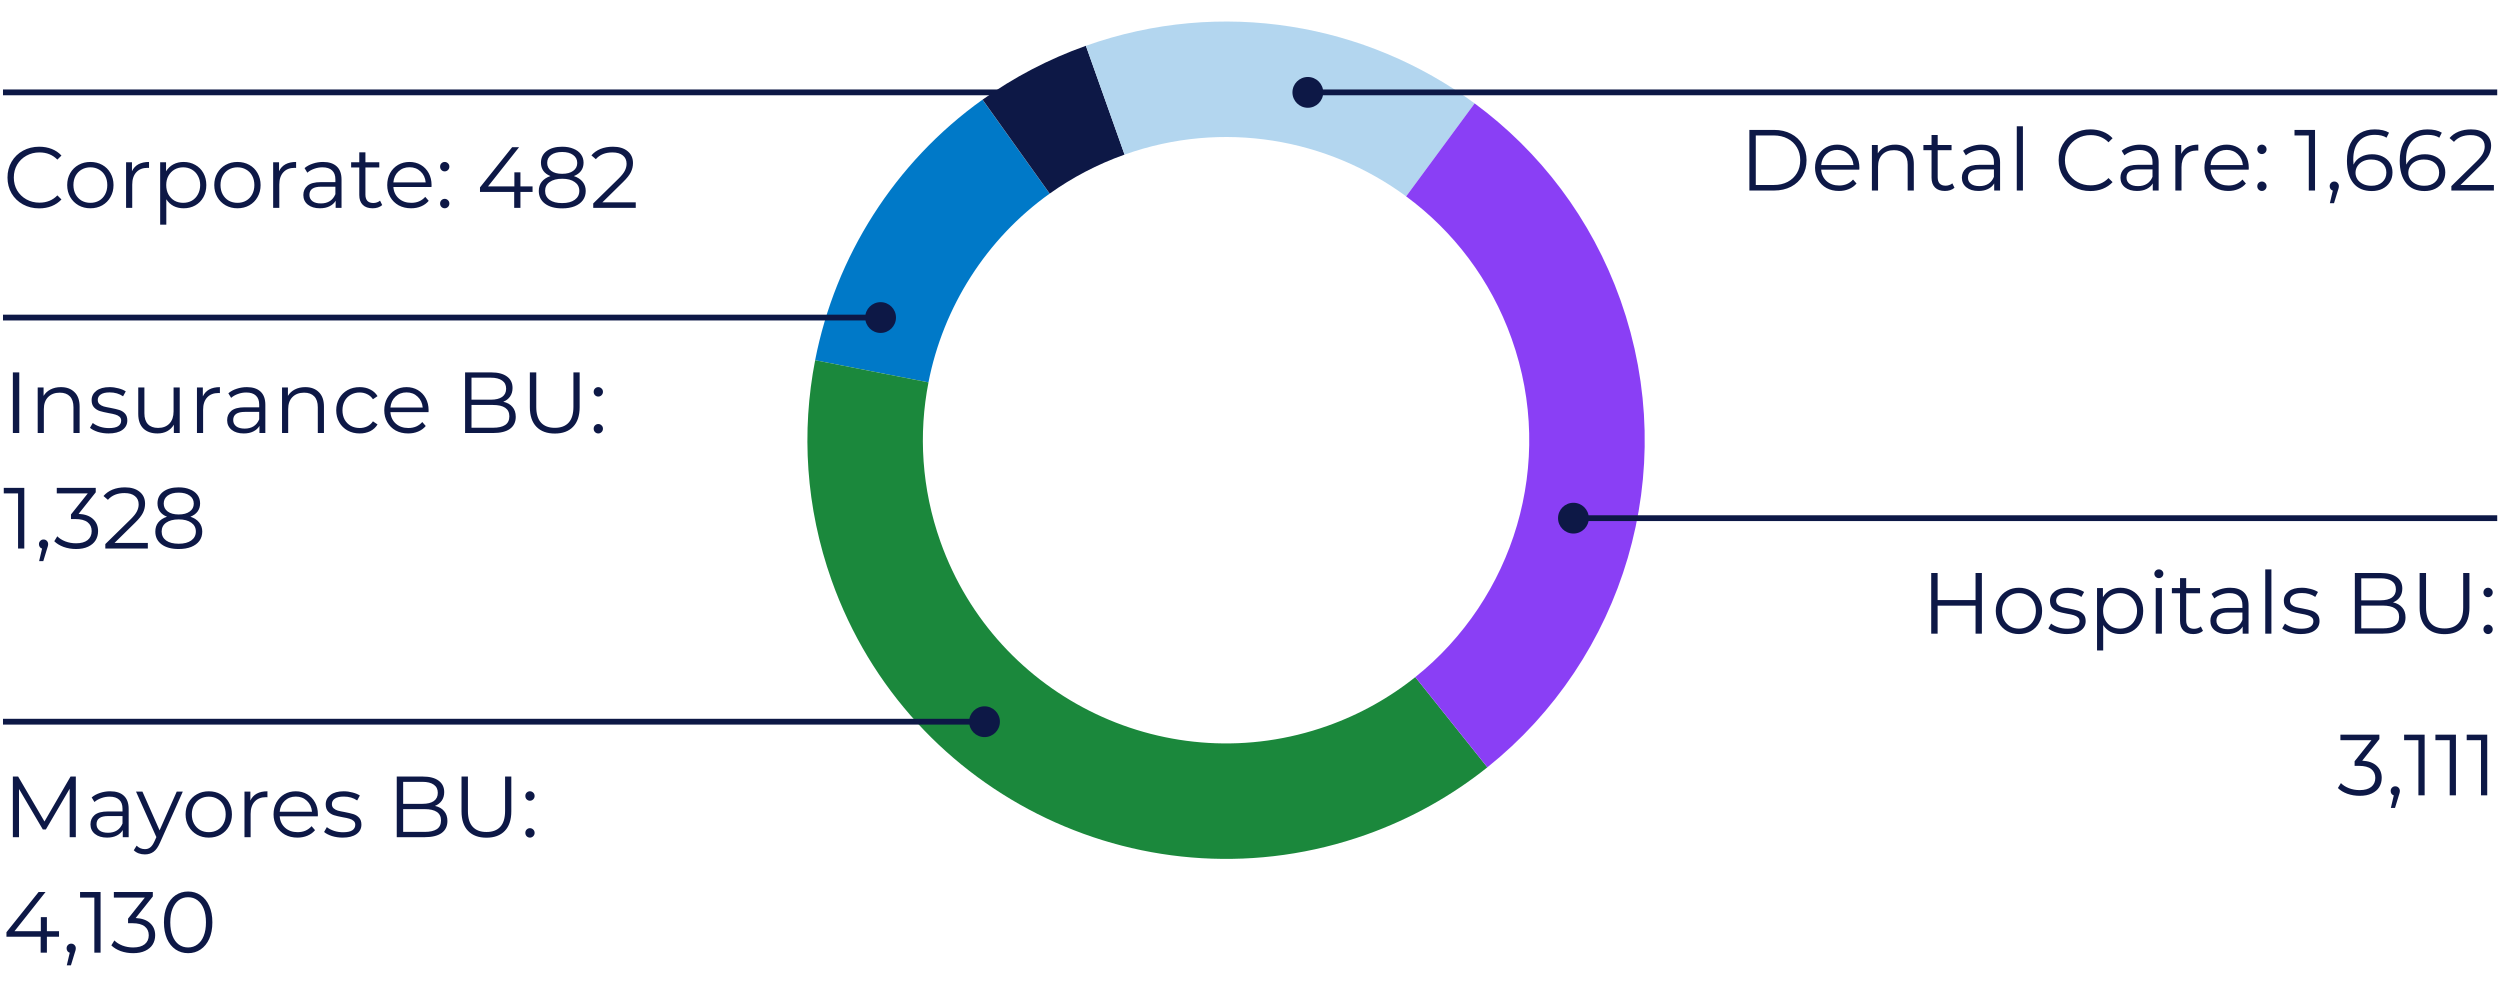 <?xml version="1.0" encoding="UTF-8"?> <svg xmlns="http://www.w3.org/2000/svg" width="433" height="170" viewBox="0 0 433 170" fill="none"><path d="M150.994 64.311C154.022 48.819 162.862 34.772 175.984 25.399" stroke="#0079C8" stroke-width="20"></path><path d="M191.426 17.354C185.796 19.355 180.628 22.085 175.994 25.395" stroke="#0D1846" stroke-width="20"></path><path d="M249.477 25.959C233.326 14.06 211.747 10.131 191.422 17.355" stroke="#B3D6EF" stroke-width="20"></path><path d="M151 64.309C148.922 74.935 149.574 86.236 153.463 97.178C165.023 129.701 200.762 146.697 233.285 135.137C240.019 132.743 246.085 129.309 251.372 125.086" stroke="#1B883C" stroke-width="20"></path><path d="M251.369 125.087C271.617 108.913 280.408 81.105 271.241 55.315C266.905 43.117 259.166 33.101 249.473 25.96" stroke="#8A3FF5" stroke-width="20"></path><path d="M182.184 16C182.184 14.527 180.99 13.333 179.518 13.333C178.045 13.333 176.851 14.527 176.851 16C176.851 17.473 178.045 18.667 179.518 18.667C180.99 18.667 182.184 17.473 182.184 16ZM179.518 15.5L0.518 15.5V16.5L179.518 16.5V15.5Z" fill="#0D1846"></path><path d="M155.184 55C155.184 53.527 153.99 52.333 152.518 52.333C151.045 52.333 149.851 53.527 149.851 55C149.851 56.473 151.045 57.667 152.518 57.667C153.99 57.667 155.184 56.473 155.184 55ZM152.518 54.5L0.518 54.5V55.5L152.518 55.5V54.5Z" fill="#0D1846"></path><path d="M173.184 125C173.184 123.527 171.99 122.333 170.518 122.333C169.045 122.333 167.851 123.527 167.851 125C167.851 126.473 169.045 127.667 170.518 127.667C171.99 127.667 173.184 126.473 173.184 125ZM170.518 124.5L0.518 124.5V125.5L170.518 125.5V124.5Z" fill="#0D1846"></path><path d="M269.851 89.747C269.851 91.219 271.045 92.413 272.518 92.413C273.99 92.413 275.184 91.219 275.184 89.747C275.184 88.274 273.99 87.08 272.518 87.08C271.045 87.08 269.851 88.274 269.851 89.747ZM272.518 90.247L432.518 90.247L432.518 89.247L272.518 89.247L272.518 90.247Z" fill="#0D1846"></path><path d="M6.788 36.09C5.748 36.09 4.808 35.86 3.968 35.4C3.138 34.94 2.483 34.305 2.003 33.495C1.533 32.675 1.298 31.76 1.298 30.75C1.298 29.74 1.533 28.83 2.003 28.02C2.483 27.2 3.143 26.56 3.983 26.1C4.823 25.64 5.763 25.41 6.803 25.41C7.583 25.41 8.303 25.54 8.963 25.8C9.623 26.06 10.183 26.44 10.643 26.94L9.938 27.645C9.118 26.815 8.083 26.4 6.833 26.4C6.003 26.4 5.248 26.59 4.568 26.97C3.888 27.35 3.353 27.87 2.963 28.53C2.583 29.19 2.393 29.93 2.393 30.75C2.393 31.57 2.583 32.31 2.963 32.97C3.353 33.63 3.888 34.15 4.568 34.53C5.248 34.91 6.003 35.1 6.833 35.1C8.093 35.1 9.128 34.68 9.938 33.84L10.643 34.545C10.183 35.045 9.618 35.43 8.948 35.7C8.288 35.96 7.568 36.09 6.788 36.09ZM15.657 36.075C14.897 36.075 14.212 35.905 13.602 35.565C12.992 35.215 12.512 34.735 12.162 34.125C11.812 33.515 11.637 32.825 11.637 32.055C11.637 31.285 11.812 30.595 12.162 29.985C12.512 29.375 12.992 28.9 13.602 28.56C14.212 28.22 14.897 28.05 15.657 28.05C16.417 28.05 17.102 28.22 17.712 28.56C18.322 28.9 18.797 29.375 19.137 29.985C19.487 30.595 19.662 31.285 19.662 32.055C19.662 32.825 19.487 33.515 19.137 34.125C18.797 34.735 18.322 35.215 17.712 35.565C17.102 35.905 16.417 36.075 15.657 36.075ZM15.657 35.13C16.217 35.13 16.717 35.005 17.157 34.755C17.607 34.495 17.957 34.13 18.207 33.66C18.457 33.19 18.582 32.655 18.582 32.055C18.582 31.455 18.457 30.92 18.207 30.45C17.957 29.98 17.607 29.62 17.157 29.37C16.717 29.11 16.217 28.98 15.657 28.98C15.097 28.98 14.592 29.11 14.142 29.37C13.702 29.62 13.352 29.98 13.092 30.45C12.842 30.92 12.717 31.455 12.717 32.055C12.717 32.655 12.842 33.19 13.092 33.66C13.352 34.13 13.702 34.495 14.142 34.755C14.592 35.005 15.097 35.13 15.657 35.13ZM22.857 29.655C23.107 29.125 23.477 28.725 23.967 28.455C24.467 28.185 25.082 28.05 25.812 28.05V29.085L25.557 29.07C24.727 29.07 24.077 29.325 23.607 29.835C23.137 30.345 22.902 31.06 22.902 31.98V36H21.837V28.11H22.857V29.655ZM31.805 28.05C32.545 28.05 33.215 28.22 33.815 28.56C34.415 28.89 34.885 29.36 35.225 29.97C35.565 30.58 35.735 31.275 35.735 32.055C35.735 32.845 35.565 33.545 35.225 34.155C34.885 34.765 34.415 35.24 33.815 35.58C33.225 35.91 32.555 36.075 31.805 36.075C31.165 36.075 30.585 35.945 30.065 35.685C29.555 35.415 29.135 35.025 28.805 34.515V38.91H27.74V28.11H28.76V29.67C29.08 29.15 29.5 28.75 30.02 28.47C30.55 28.19 31.145 28.05 31.805 28.05ZM31.73 35.13C32.28 35.13 32.78 35.005 33.23 34.755C33.68 34.495 34.03 34.13 34.28 33.66C34.54 33.19 34.67 32.655 34.67 32.055C34.67 31.455 34.54 30.925 34.28 30.465C34.03 29.995 33.68 29.63 33.23 29.37C32.78 29.11 32.28 28.98 31.73 28.98C31.17 28.98 30.665 29.11 30.215 29.37C29.775 29.63 29.425 29.995 29.165 30.465C28.915 30.925 28.79 31.455 28.79 32.055C28.79 32.655 28.915 33.19 29.165 33.66C29.425 34.13 29.775 34.495 30.215 34.755C30.665 35.005 31.17 35.13 31.73 35.13ZM41.131 36.075C40.371 36.075 39.686 35.905 39.076 35.565C38.466 35.215 37.986 34.735 37.636 34.125C37.286 33.515 37.111 32.825 37.111 32.055C37.111 31.285 37.286 30.595 37.636 29.985C37.986 29.375 38.466 28.9 39.076 28.56C39.686 28.22 40.371 28.05 41.131 28.05C41.891 28.05 42.576 28.22 43.186 28.56C43.796 28.9 44.271 29.375 44.611 29.985C44.961 30.595 45.136 31.285 45.136 32.055C45.136 32.825 44.961 33.515 44.611 34.125C44.271 34.735 43.796 35.215 43.186 35.565C42.576 35.905 41.891 36.075 41.131 36.075ZM41.131 35.13C41.691 35.13 42.191 35.005 42.631 34.755C43.081 34.495 43.431 34.13 43.681 33.66C43.931 33.19 44.056 32.655 44.056 32.055C44.056 31.455 43.931 30.92 43.681 30.45C43.431 29.98 43.081 29.62 42.631 29.37C42.191 29.11 41.691 28.98 41.131 28.98C40.571 28.98 40.066 29.11 39.616 29.37C39.176 29.62 38.826 29.98 38.566 30.45C38.316 30.92 38.191 31.455 38.191 32.055C38.191 32.655 38.316 33.19 38.566 33.66C38.826 34.13 39.176 34.495 39.616 34.755C40.066 35.005 40.571 35.13 41.131 35.13ZM48.33 29.655C48.58 29.125 48.95 28.725 49.44 28.455C49.94 28.185 50.555 28.05 51.285 28.05V29.085L51.03 29.07C50.2 29.07 49.55 29.325 49.08 29.835C48.61 30.345 48.375 31.06 48.375 31.98V36H47.31V28.11H48.33V29.655ZM55.959 28.05C56.989 28.05 57.779 28.31 58.329 28.83C58.879 29.34 59.154 30.1 59.154 31.11V36H58.134V34.77C57.894 35.18 57.539 35.5 57.069 35.73C56.609 35.96 56.059 36.075 55.419 36.075C54.539 36.075 53.839 35.865 53.319 35.445C52.799 35.025 52.539 34.47 52.539 33.78C52.539 33.11 52.779 32.57 53.259 32.16C53.749 31.75 54.524 31.545 55.584 31.545H58.089V31.065C58.089 30.385 57.899 29.87 57.519 29.52C57.139 29.16 56.584 28.98 55.854 28.98C55.354 28.98 54.874 29.065 54.414 29.235C53.954 29.395 53.559 29.62 53.229 29.91L52.749 29.115C53.149 28.775 53.629 28.515 54.189 28.335C54.749 28.145 55.339 28.05 55.959 28.05ZM55.584 35.235C56.184 35.235 56.699 35.1 57.129 34.83C57.559 34.55 57.879 34.15 58.089 33.63V32.34H55.614C54.264 32.34 53.589 32.81 53.589 33.75C53.589 34.21 53.764 34.575 54.114 34.845C54.464 35.105 54.954 35.235 55.584 35.235ZM66.201 35.52C66.001 35.7 65.751 35.84 65.451 35.94C65.162 36.03 64.856 36.075 64.537 36.075C63.797 36.075 63.227 35.875 62.827 35.475C62.426 35.075 62.227 34.51 62.227 33.78V29.01H60.816V28.11H62.227V26.385H63.291V28.11H65.692V29.01H63.291V33.72C63.291 34.19 63.407 34.55 63.636 34.8C63.877 35.04 64.216 35.16 64.656 35.16C64.876 35.16 65.087 35.125 65.287 35.055C65.496 34.985 65.677 34.885 65.826 34.755L66.201 35.52ZM74.732 32.385H68.132C68.192 33.205 68.507 33.87 69.077 34.38C69.647 34.88 70.367 35.13 71.237 35.13C71.727 35.13 72.177 35.045 72.587 34.875C72.997 34.695 73.352 34.435 73.652 34.095L74.252 34.785C73.902 35.205 73.462 35.525 72.932 35.745C72.412 35.965 71.837 36.075 71.207 36.075C70.397 36.075 69.677 35.905 69.047 35.565C68.427 35.215 67.942 34.735 67.592 34.125C67.242 33.515 67.067 32.825 67.067 32.055C67.067 31.285 67.232 30.595 67.562 29.985C67.902 29.375 68.362 28.9 68.942 28.56C69.532 28.22 70.192 28.05 70.922 28.05C71.652 28.05 72.307 28.22 72.887 28.56C73.467 28.9 73.922 29.375 74.252 29.985C74.582 30.585 74.747 31.275 74.747 32.055L74.732 32.385ZM70.922 28.965C70.162 28.965 69.522 29.21 69.002 29.7C68.492 30.18 68.202 30.81 68.132 31.59H73.727C73.657 30.81 73.362 30.18 72.842 29.7C72.332 29.21 71.692 28.965 70.922 28.965ZM77.02 29.685C76.8 29.685 76.61 29.605 76.45 29.445C76.3 29.285 76.225 29.09 76.225 28.86C76.225 28.63 76.3 28.44 76.45 28.29C76.61 28.13 76.8 28.05 77.02 28.05C77.24 28.05 77.43 28.13 77.59 28.29C77.75 28.44 77.83 28.63 77.83 28.86C77.83 29.09 77.75 29.285 77.59 29.445C77.43 29.605 77.24 29.685 77.02 29.685ZM77.02 36.075C76.8 36.075 76.61 35.995 76.45 35.835C76.3 35.675 76.225 35.48 76.225 35.25C76.225 35.02 76.3 34.83 76.45 34.68C76.61 34.52 76.8 34.44 77.02 34.44C77.24 34.44 77.43 34.52 77.59 34.68C77.75 34.83 77.83 35.02 77.83 35.25C77.83 35.48 77.75 35.675 77.59 35.835C77.43 35.995 77.24 36.075 77.02 36.075ZM92.239 33.24H90.139V36H89.059V33.24H83.134V32.46L88.699 25.5H89.899L84.529 32.28H89.089V29.85H90.139V32.28H92.239V33.24ZM99.393 30.495C100.053 30.715 100.558 31.045 100.908 31.485C101.268 31.925 101.448 32.455 101.448 33.075C101.448 33.685 101.283 34.22 100.953 34.68C100.623 35.13 100.148 35.48 99.528 35.73C98.918 35.97 98.198 36.09 97.368 36.09C96.108 36.09 95.118 35.82 94.398 35.28C93.678 34.74 93.318 34.005 93.318 33.075C93.318 32.445 93.488 31.915 93.828 31.485C94.178 31.045 94.683 30.715 95.343 30.495C94.803 30.285 94.393 29.985 94.113 29.595C93.833 29.195 93.693 28.725 93.693 28.185C93.693 27.335 94.023 26.66 94.683 26.16C95.353 25.66 96.248 25.41 97.368 25.41C98.108 25.41 98.753 25.525 99.303 25.755C99.863 25.975 100.298 26.295 100.608 26.715C100.918 27.135 101.073 27.625 101.073 28.185C101.073 28.725 100.928 29.195 100.638 29.595C100.348 29.985 99.933 30.285 99.393 30.495ZM94.773 28.215C94.773 28.795 95.003 29.255 95.463 29.595C95.923 29.935 96.558 30.105 97.368 30.105C98.178 30.105 98.813 29.935 99.273 29.595C99.743 29.255 99.978 28.8 99.978 28.23C99.978 27.64 99.738 27.175 99.258 26.835C98.788 26.495 98.158 26.325 97.368 26.325C96.568 26.325 95.933 26.495 95.463 26.835C95.003 27.175 94.773 27.635 94.773 28.215ZM97.368 35.175C98.298 35.175 99.023 34.985 99.543 34.605C100.073 34.225 100.338 33.71 100.338 33.06C100.338 32.41 100.073 31.9 99.543 31.53C99.023 31.15 98.298 30.96 97.368 30.96C96.448 30.96 95.723 31.15 95.193 31.53C94.673 31.9 94.413 32.41 94.413 33.06C94.413 33.72 94.673 34.24 95.193 34.62C95.713 34.99 96.438 35.175 97.368 35.175ZM110.113 35.04V36H102.748V35.235L107.113 30.96C107.663 30.42 108.033 29.955 108.223 29.565C108.423 29.165 108.523 28.765 108.523 28.365C108.523 27.745 108.308 27.265 107.878 26.925C107.458 26.575 106.853 26.4 106.063 26.4C104.833 26.4 103.878 26.79 103.198 27.57L102.433 26.91C102.843 26.43 103.363 26.06 103.993 25.8C104.633 25.54 105.353 25.41 106.153 25.41C107.223 25.41 108.068 25.665 108.688 26.175C109.318 26.675 109.633 27.365 109.633 28.245C109.633 28.785 109.513 29.305 109.273 29.805C109.033 30.305 108.578 30.88 107.908 31.53L104.338 35.04H110.113Z" fill="#0D1846"></path><path d="M2.228 64.5H3.338V75H2.228V64.5ZM10.549 67.05C11.539 67.05 12.324 67.34 12.904 67.92C13.494 68.49 13.789 69.325 13.789 70.425V75H12.724V70.53C12.724 69.71 12.519 69.085 12.109 68.655C11.699 68.225 11.114 68.01 10.354 68.01C9.504 68.01 8.829 68.265 8.329 68.775C7.839 69.275 7.594 69.97 7.594 70.86V75H6.529V67.11H7.549V68.565C7.839 68.085 8.239 67.715 8.749 67.455C9.269 67.185 9.869 67.05 10.549 67.05ZM18.795 75.075C18.155 75.075 17.54 74.985 16.95 74.805C16.37 74.615 15.915 74.38 15.585 74.1L16.065 73.26C16.395 73.52 16.81 73.735 17.31 73.905C17.81 74.065 18.33 74.145 18.87 74.145C19.59 74.145 20.12 74.035 20.46 73.815C20.81 73.585 20.985 73.265 20.985 72.855C20.985 72.565 20.89 72.34 20.7 72.18C20.51 72.01 20.27 71.885 19.98 71.805C19.69 71.715 19.305 71.63 18.825 71.55C18.185 71.43 17.67 71.31 17.28 71.19C16.89 71.06 16.555 70.845 16.275 70.545C16.005 70.245 15.87 69.83 15.87 69.3C15.87 68.64 16.145 68.1 16.695 67.68C17.245 67.26 18.01 67.05 18.99 67.05C19.5 67.05 20.01 67.12 20.52 67.26C21.03 67.39 21.45 67.565 21.78 67.785L21.315 68.64C20.665 68.19 19.89 67.965 18.99 67.965C18.31 67.965 17.795 68.085 17.445 68.325C17.105 68.565 16.935 68.88 16.935 69.27C16.935 69.57 17.03 69.81 17.22 69.99C17.42 70.17 17.665 70.305 17.955 70.395C18.245 70.475 18.645 70.56 19.155 70.65C19.785 70.77 20.29 70.89 20.67 71.01C21.05 71.13 21.375 71.335 21.645 71.625C21.915 71.915 22.05 72.315 22.05 72.825C22.05 73.515 21.76 74.065 21.18 74.475C20.61 74.875 19.815 75.075 18.795 75.075ZM31.129 67.11V75H30.109V73.56C29.829 74.04 29.444 74.415 28.954 74.685C28.464 74.945 27.904 75.075 27.274 75.075C26.244 75.075 25.429 74.79 24.829 74.22C24.239 73.64 23.944 72.795 23.944 71.685V67.11H25.009V71.58C25.009 72.41 25.214 73.04 25.624 73.47C26.034 73.9 26.619 74.115 27.379 74.115C28.209 74.115 28.864 73.865 29.344 73.365C29.824 72.855 30.064 72.15 30.064 71.25V67.11H31.129ZM35.132 68.655C35.382 68.125 35.752 67.725 36.242 67.455C36.742 67.185 37.357 67.05 38.087 67.05V68.085L37.832 68.07C37.002 68.07 36.352 68.325 35.882 68.835C35.412 69.345 35.177 70.06 35.177 70.98V75H34.112V67.11H35.132V68.655ZM42.761 67.05C43.791 67.05 44.581 67.31 45.131 67.83C45.681 68.34 45.956 69.1 45.956 70.11V75H44.936V73.77C44.696 74.18 44.341 74.5 43.871 74.73C43.411 74.96 42.861 75.075 42.221 75.075C41.341 75.075 40.641 74.865 40.121 74.445C39.601 74.025 39.341 73.47 39.341 72.78C39.341 72.11 39.581 71.57 40.061 71.16C40.551 70.75 41.326 70.545 42.386 70.545H44.891V70.065C44.891 69.385 44.701 68.87 44.321 68.52C43.941 68.16 43.386 67.98 42.656 67.98C42.156 67.98 41.676 68.065 41.216 68.235C40.756 68.395 40.361 68.62 40.031 68.91L39.551 68.115C39.951 67.775 40.431 67.515 40.991 67.335C41.551 67.145 42.141 67.05 42.761 67.05ZM42.386 74.235C42.986 74.235 43.501 74.1 43.931 73.83C44.361 73.55 44.681 73.15 44.891 72.63V71.34H42.416C41.066 71.34 40.391 71.81 40.391 72.75C40.391 73.21 40.566 73.575 40.916 73.845C41.266 74.105 41.756 74.235 42.386 74.235ZM52.868 67.05C53.858 67.05 54.643 67.34 55.223 67.92C55.813 68.49 56.108 69.325 56.108 70.425V75H55.043V70.53C55.043 69.71 54.838 69.085 54.428 68.655C54.018 68.225 53.433 68.01 52.673 68.01C51.823 68.01 51.148 68.265 50.648 68.775C50.158 69.275 49.913 69.97 49.913 70.86V75H48.848V67.11H49.868V68.565C50.158 68.085 50.558 67.715 51.068 67.455C51.588 67.185 52.188 67.05 52.868 67.05ZM62.299 75.075C61.519 75.075 60.819 74.905 60.199 74.565C59.589 74.225 59.109 73.75 58.759 73.14C58.409 72.52 58.234 71.825 58.234 71.055C58.234 70.285 58.409 69.595 58.759 68.985C59.109 68.375 59.589 67.9 60.199 67.56C60.819 67.22 61.519 67.05 62.299 67.05C62.979 67.05 63.584 67.185 64.114 67.455C64.654 67.715 65.079 68.1 65.389 68.61L64.594 69.15C64.334 68.76 64.004 68.47 63.604 68.28C63.204 68.08 62.769 67.98 62.299 67.98C61.729 67.98 61.214 68.11 60.754 68.37C60.304 68.62 59.949 68.98 59.689 69.45C59.439 69.92 59.314 70.455 59.314 71.055C59.314 71.665 59.439 72.205 59.689 72.675C59.949 73.135 60.304 73.495 60.754 73.755C61.214 74.005 61.729 74.13 62.299 74.13C62.769 74.13 63.204 74.035 63.604 73.845C64.004 73.655 64.334 73.365 64.594 72.975L65.389 73.515C65.079 74.025 64.654 74.415 64.114 74.685C63.574 74.945 62.969 75.075 62.299 75.075ZM74.219 71.385H67.619C67.679 72.205 67.994 72.87 68.564 73.38C69.134 73.88 69.854 74.13 70.724 74.13C71.214 74.13 71.664 74.045 72.074 73.875C72.484 73.695 72.839 73.435 73.139 73.095L73.739 73.785C73.389 74.205 72.949 74.525 72.419 74.745C71.899 74.965 71.324 75.075 70.694 75.075C69.884 75.075 69.164 74.905 68.534 74.565C67.914 74.215 67.429 73.735 67.079 73.125C66.729 72.515 66.554 71.825 66.554 71.055C66.554 70.285 66.719 69.595 67.049 68.985C67.389 68.375 67.849 67.9 68.429 67.56C69.019 67.22 69.679 67.05 70.409 67.05C71.139 67.05 71.794 67.22 72.374 67.56C72.954 67.9 73.409 68.375 73.739 68.985C74.069 69.585 74.234 70.275 74.234 71.055L74.219 71.385ZM70.409 67.965C69.649 67.965 69.009 68.21 68.489 68.7C67.979 69.18 67.689 69.81 67.619 70.59H73.214C73.144 69.81 72.849 69.18 72.329 68.7C71.819 68.21 71.179 67.965 70.409 67.965ZM87.168 69.585C87.858 69.735 88.388 70.035 88.758 70.485C89.138 70.925 89.328 71.495 89.328 72.195C89.328 73.095 88.993 73.79 88.323 74.28C87.663 74.76 86.683 75 85.383 75H80.553V64.5H85.083C86.253 64.5 87.158 64.735 87.798 65.205C88.448 65.675 88.773 66.34 88.773 67.2C88.773 67.78 88.628 68.275 88.338 68.685C88.058 69.085 87.668 69.385 87.168 69.585ZM81.663 65.415V69.225H85.008C85.858 69.225 86.513 69.065 86.973 68.745C87.433 68.415 87.663 67.94 87.663 67.32C87.663 66.7 87.433 66.23 86.973 65.91C86.513 65.58 85.858 65.415 85.008 65.415H81.663ZM85.368 74.085C86.308 74.085 87.018 73.925 87.498 73.605C87.978 73.285 88.218 72.785 88.218 72.105C88.218 70.795 87.268 70.14 85.368 70.14H81.663V74.085H85.368ZM96.091 75.09C94.731 75.09 93.671 74.7 92.911 73.92C92.151 73.14 91.771 72.005 91.771 70.515V64.5H92.881V70.47C92.881 71.69 93.156 72.6 93.706 73.2C94.256 73.8 95.051 74.1 96.091 74.1C97.141 74.1 97.941 73.8 98.491 73.2C99.041 72.6 99.316 71.69 99.316 70.47V64.5H100.396V70.515C100.396 72.005 100.016 73.14 99.256 73.92C98.506 74.7 97.451 75.09 96.091 75.09ZM103.621 68.685C103.401 68.685 103.211 68.605 103.051 68.445C102.901 68.285 102.826 68.09 102.826 67.86C102.826 67.63 102.901 67.44 103.051 67.29C103.211 67.13 103.401 67.05 103.621 67.05C103.841 67.05 104.031 67.13 104.191 67.29C104.351 67.44 104.431 67.63 104.431 67.86C104.431 68.09 104.351 68.285 104.191 68.445C104.031 68.605 103.841 68.685 103.621 68.685ZM103.621 75.075C103.401 75.075 103.211 74.995 103.051 74.835C102.901 74.675 102.826 74.48 102.826 74.25C102.826 74.02 102.901 73.83 103.051 73.68C103.211 73.52 103.401 73.44 103.621 73.44C103.841 73.44 104.031 73.52 104.191 73.68C104.351 73.83 104.431 74.02 104.431 74.25C104.431 74.48 104.351 74.675 104.191 74.835C104.031 74.995 103.841 75.075 103.621 75.075ZM4.208 84.5V95H3.128V85.46H0.653V84.5H4.208ZM7.543 93.44C7.772 93.44 7.963 93.52 8.113 93.68C8.262 93.83 8.338 94.02 8.338 94.25C8.338 94.37 8.318 94.5 8.277 94.64C8.248 94.78 8.197 94.94 8.127 95.12L7.497 97.19H6.777L7.287 95.015C7.128 94.965 6.997 94.875 6.897 94.745C6.798 94.605 6.747 94.44 6.747 94.25C6.747 94.02 6.822 93.83 6.973 93.68C7.122 93.52 7.312 93.44 7.543 93.44ZM13.613 89C14.713 89.06 15.548 89.36 16.118 89.9C16.698 90.43 16.988 91.125 16.988 91.985C16.988 92.585 16.843 93.12 16.553 93.59C16.263 94.05 15.833 94.415 15.263 94.685C14.693 94.955 13.998 95.09 13.178 95.09C12.418 95.09 11.698 94.97 11.018 94.73C10.348 94.48 9.808 94.15 9.398 93.74L9.923 92.885C10.273 93.245 10.738 93.54 11.318 93.77C11.898 93.99 12.518 94.1 13.178 94.1C14.038 94.1 14.703 93.915 15.173 93.545C15.643 93.165 15.878 92.645 15.878 91.985C15.878 91.335 15.643 90.825 15.173 90.455C14.703 90.085 13.993 89.9 13.043 89.9H12.293V89.105L15.203 85.46H9.833V84.5H16.583V85.265L13.613 89ZM25.606 94.04V95H18.241V94.235L22.606 89.96C23.156 89.42 23.526 88.955 23.716 88.565C23.916 88.165 24.016 87.765 24.016 87.365C24.016 86.745 23.801 86.265 23.371 85.925C22.951 85.575 22.346 85.4 21.556 85.4C20.326 85.4 19.371 85.79 18.691 86.57L17.926 85.91C18.336 85.43 18.856 85.06 19.486 84.8C20.126 84.54 20.846 84.41 21.646 84.41C22.716 84.41 23.561 84.665 24.181 85.175C24.811 85.675 25.126 86.365 25.126 87.245C25.126 87.785 25.006 88.305 24.766 88.805C24.526 89.305 24.071 89.88 23.401 90.53L19.831 94.04H25.606ZM32.977 89.495C33.637 89.715 34.142 90.045 34.492 90.485C34.852 90.925 35.032 91.455 35.032 92.075C35.032 92.685 34.867 93.22 34.537 93.68C34.207 94.13 33.732 94.48 33.112 94.73C32.502 94.97 31.782 95.09 30.952 95.09C29.692 95.09 28.702 94.82 27.982 94.28C27.262 93.74 26.902 93.005 26.902 92.075C26.902 91.445 27.072 90.915 27.412 90.485C27.762 90.045 28.267 89.715 28.927 89.495C28.387 89.285 27.977 88.985 27.697 88.595C27.417 88.195 27.277 87.725 27.277 87.185C27.277 86.335 27.607 85.66 28.267 85.16C28.937 84.66 29.832 84.41 30.952 84.41C31.692 84.41 32.337 84.525 32.887 84.755C33.447 84.975 33.882 85.295 34.192 85.715C34.502 86.135 34.657 86.625 34.657 87.185C34.657 87.725 34.512 88.195 34.222 88.595C33.932 88.985 33.517 89.285 32.977 89.495ZM28.357 87.215C28.357 87.795 28.587 88.255 29.047 88.595C29.507 88.935 30.142 89.105 30.952 89.105C31.762 89.105 32.397 88.935 32.857 88.595C33.327 88.255 33.562 87.8 33.562 87.23C33.562 86.64 33.322 86.175 32.842 85.835C32.372 85.495 31.742 85.325 30.952 85.325C30.152 85.325 29.517 85.495 29.047 85.835C28.587 86.175 28.357 86.635 28.357 87.215ZM30.952 94.175C31.882 94.175 32.607 93.985 33.127 93.605C33.657 93.225 33.922 92.71 33.922 92.06C33.922 91.41 33.657 90.9 33.127 90.53C32.607 90.15 31.882 89.96 30.952 89.96C30.032 89.96 29.307 90.15 28.777 90.53C28.257 90.9 27.997 91.41 27.997 92.06C27.997 92.72 28.257 93.24 28.777 93.62C29.297 93.99 30.022 94.175 30.952 94.175Z" fill="#0D1846"></path><path d="M13.133 134.5V145H12.068V136.6L7.943 143.665H7.418L3.293 136.645V145H2.228V134.5H3.143L7.703 142.285L12.218 134.5H13.133ZM19.089 137.05C20.119 137.05 20.909 137.31 21.459 137.83C22.009 138.34 22.284 139.1 22.284 140.11V145H21.264V143.77C21.024 144.18 20.669 144.5 20.199 144.73C19.739 144.96 19.189 145.075 18.549 145.075C17.669 145.075 16.969 144.865 16.449 144.445C15.929 144.025 15.669 143.47 15.669 142.78C15.669 142.11 15.909 141.57 16.389 141.16C16.879 140.75 17.654 140.545 18.714 140.545H21.219V140.065C21.219 139.385 21.029 138.87 20.649 138.52C20.269 138.16 19.714 137.98 18.984 137.98C18.484 137.98 18.004 138.065 17.544 138.235C17.084 138.395 16.689 138.62 16.359 138.91L15.879 138.115C16.279 137.775 16.759 137.515 17.319 137.335C17.879 137.145 18.469 137.05 19.089 137.05ZM18.714 144.235C19.314 144.235 19.829 144.1 20.259 143.83C20.689 143.55 21.009 143.15 21.219 142.63V141.34H18.744C17.394 141.34 16.719 141.81 16.719 142.75C16.719 143.21 16.894 143.575 17.244 143.845C17.594 144.105 18.084 144.235 18.714 144.235ZM31.66 137.11L27.715 145.945C27.395 146.685 27.025 147.21 26.605 147.52C26.185 147.83 25.68 147.985 25.09 147.985C24.71 147.985 24.355 147.925 24.025 147.805C23.695 147.685 23.41 147.505 23.17 147.265L23.665 146.47C24.065 146.87 24.545 147.07 25.105 147.07C25.465 147.07 25.77 146.97 26.02 146.77C26.28 146.57 26.52 146.23 26.74 145.75L27.085 144.985L23.56 137.11H24.67L27.64 143.815L30.61 137.11H31.66ZM36.165 145.075C35.405 145.075 34.72 144.905 34.11 144.565C33.5 144.215 33.02 143.735 32.67 143.125C32.32 142.515 32.145 141.825 32.145 141.055C32.145 140.285 32.32 139.595 32.67 138.985C33.02 138.375 33.5 137.9 34.11 137.56C34.72 137.22 35.405 137.05 36.165 137.05C36.925 137.05 37.61 137.22 38.22 137.56C38.83 137.9 39.305 138.375 39.645 138.985C39.995 139.595 40.17 140.285 40.17 141.055C40.17 141.825 39.995 142.515 39.645 143.125C39.305 143.735 38.83 144.215 38.22 144.565C37.61 144.905 36.925 145.075 36.165 145.075ZM36.165 144.13C36.725 144.13 37.225 144.005 37.665 143.755C38.115 143.495 38.465 143.13 38.715 142.66C38.965 142.19 39.09 141.655 39.09 141.055C39.09 140.455 38.965 139.92 38.715 139.45C38.465 138.98 38.115 138.62 37.665 138.37C37.225 138.11 36.725 137.98 36.165 137.98C35.605 137.98 35.1 138.11 34.65 138.37C34.21 138.62 33.86 138.98 33.6 139.45C33.35 139.92 33.225 140.455 33.225 141.055C33.225 141.655 33.35 142.19 33.6 142.66C33.86 143.13 34.21 143.495 34.65 143.755C35.1 144.005 35.605 144.13 36.165 144.13ZM43.364 138.655C43.614 138.125 43.984 137.725 44.474 137.455C44.974 137.185 45.589 137.05 46.319 137.05V138.085L46.064 138.07C45.234 138.07 44.584 138.325 44.114 138.835C43.644 139.345 43.409 140.06 43.409 140.98V145H42.344V137.11H43.364V138.655ZM55.044 141.385H48.444C48.505 142.205 48.819 142.87 49.389 143.38C49.959 143.88 50.679 144.13 51.55 144.13C52.039 144.13 52.489 144.045 52.9 143.875C53.309 143.695 53.664 143.435 53.965 143.095L54.565 143.785C54.215 144.205 53.775 144.525 53.245 144.745C52.724 144.965 52.15 145.075 51.52 145.075C50.709 145.075 49.989 144.905 49.359 144.565C48.739 144.215 48.255 143.735 47.904 143.125C47.554 142.515 47.38 141.825 47.38 141.055C47.38 140.285 47.544 139.595 47.874 138.985C48.215 138.375 48.675 137.9 49.255 137.56C49.844 137.22 50.505 137.05 51.234 137.05C51.965 137.05 52.62 137.22 53.2 137.56C53.779 137.9 54.234 138.375 54.565 138.985C54.895 139.585 55.059 140.275 55.059 141.055L55.044 141.385ZM51.234 137.965C50.474 137.965 49.834 138.21 49.315 138.7C48.804 139.18 48.514 139.81 48.444 140.59H54.039C53.969 139.81 53.675 139.18 53.154 138.7C52.645 138.21 52.005 137.965 51.234 137.965ZM59.342 145.075C58.702 145.075 58.087 144.985 57.497 144.805C56.917 144.615 56.462 144.38 56.132 144.1L56.612 143.26C56.942 143.52 57.357 143.735 57.857 143.905C58.357 144.065 58.877 144.145 59.417 144.145C60.137 144.145 60.667 144.035 61.007 143.815C61.357 143.585 61.532 143.265 61.532 142.855C61.532 142.565 61.437 142.34 61.247 142.18C61.057 142.01 60.817 141.885 60.527 141.805C60.237 141.715 59.852 141.63 59.372 141.55C58.732 141.43 58.217 141.31 57.827 141.19C57.437 141.06 57.102 140.845 56.822 140.545C56.552 140.245 56.417 139.83 56.417 139.3C56.417 138.64 56.692 138.1 57.242 137.68C57.792 137.26 58.557 137.05 59.537 137.05C60.047 137.05 60.557 137.12 61.067 137.26C61.577 137.39 61.997 137.565 62.327 137.785L61.862 138.64C61.212 138.19 60.437 137.965 59.537 137.965C58.857 137.965 58.342 138.085 57.992 138.325C57.652 138.565 57.482 138.88 57.482 139.27C57.482 139.57 57.577 139.81 57.767 139.99C57.967 140.17 58.212 140.305 58.502 140.395C58.792 140.475 59.192 140.56 59.702 140.65C60.332 140.77 60.837 140.89 61.217 141.01C61.597 141.13 61.922 141.335 62.192 141.625C62.462 141.915 62.597 142.315 62.597 142.825C62.597 143.515 62.307 144.065 61.727 144.475C61.157 144.875 60.362 145.075 59.342 145.075ZM75.332 139.585C76.022 139.735 76.552 140.035 76.922 140.485C77.302 140.925 77.492 141.495 77.492 142.195C77.492 143.095 77.157 143.79 76.487 144.28C75.827 144.76 74.847 145 73.547 145H68.717V134.5H73.247C74.417 134.5 75.322 134.735 75.962 135.205C76.612 135.675 76.937 136.34 76.937 137.2C76.937 137.78 76.792 138.275 76.502 138.685C76.222 139.085 75.832 139.385 75.332 139.585ZM69.827 135.415V139.225H73.172C74.022 139.225 74.677 139.065 75.137 138.745C75.597 138.415 75.827 137.94 75.827 137.32C75.827 136.7 75.597 136.23 75.137 135.91C74.677 135.58 74.022 135.415 73.172 135.415H69.827ZM73.532 144.085C74.472 144.085 75.182 143.925 75.662 143.605C76.142 143.285 76.382 142.785 76.382 142.105C76.382 140.795 75.432 140.14 73.532 140.14H69.827V144.085H73.532ZM84.255 145.09C82.895 145.09 81.835 144.7 81.075 143.92C80.315 143.14 79.935 142.005 79.935 140.515V134.5H81.045V140.47C81.045 141.69 81.32 142.6 81.87 143.2C82.42 143.8 83.215 144.1 84.255 144.1C85.305 144.1 86.105 143.8 86.655 143.2C87.205 142.6 87.48 141.69 87.48 140.47V134.5H88.56V140.515C88.56 142.005 88.18 143.14 87.42 143.92C86.67 144.7 85.615 145.09 84.255 145.09ZM91.785 138.685C91.565 138.685 91.375 138.605 91.215 138.445C91.065 138.285 90.99 138.09 90.99 137.86C90.99 137.63 91.065 137.44 91.215 137.29C91.375 137.13 91.565 137.05 91.785 137.05C92.005 137.05 92.195 137.13 92.355 137.29C92.515 137.44 92.595 137.63 92.595 137.86C92.595 138.09 92.515 138.285 92.355 138.445C92.195 138.605 92.005 138.685 91.785 138.685ZM91.785 145.075C91.565 145.075 91.375 144.995 91.215 144.835C91.065 144.675 90.99 144.48 90.99 144.25C90.99 144.02 91.065 143.83 91.215 143.68C91.375 143.52 91.565 143.44 91.785 143.44C92.005 143.44 92.195 143.52 92.355 143.68C92.515 143.83 92.595 144.02 92.595 144.25C92.595 144.48 92.515 144.675 92.355 144.835C92.195 144.995 92.005 145.075 91.785 145.075ZM10.223 162.24H8.123V165H7.043V162.24H1.118V161.46L6.683 154.5H7.883L2.513 161.28H7.073V158.85H8.123V161.28H10.223V162.24ZM12.332 163.44C12.562 163.44 12.752 163.52 12.902 163.68C13.053 163.83 13.127 164.02 13.127 164.25C13.127 164.37 13.107 164.5 13.068 164.64C13.037 164.78 12.988 164.94 12.918 165.12L12.287 167.19H11.568L12.078 165.015C11.918 164.965 11.787 164.875 11.688 164.745C11.588 164.605 11.537 164.44 11.537 164.25C11.537 164.02 11.613 163.83 11.762 163.68C11.912 163.52 12.102 163.44 12.332 163.44ZM17.421 154.5V165H16.34V155.46H13.866V154.5H17.421ZM23.5 159C24.6 159.06 25.435 159.36 26.005 159.9C26.585 160.43 26.875 161.125 26.875 161.985C26.875 162.585 26.73 163.12 26.44 163.59C26.15 164.05 25.72 164.415 25.15 164.685C24.58 164.955 23.885 165.09 23.065 165.09C22.305 165.09 21.585 164.97 20.905 164.73C20.235 164.48 19.695 164.15 19.285 163.74L19.81 162.885C20.16 163.245 20.625 163.54 21.205 163.77C21.785 163.99 22.405 164.1 23.065 164.1C23.925 164.1 24.59 163.915 25.06 163.545C25.53 163.165 25.765 162.645 25.765 161.985C25.765 161.335 25.53 160.825 25.06 160.455C24.59 160.085 23.88 159.9 22.93 159.9H22.18V159.105L25.09 155.46H19.72V154.5H26.47V155.265L23.5 159ZM32.582 165.09C31.772 165.09 31.047 164.875 30.407 164.445C29.777 164.015 29.282 163.4 28.922 162.6C28.572 161.79 28.397 160.84 28.397 159.75C28.397 158.66 28.572 157.715 28.922 156.915C29.282 156.105 29.777 155.485 30.407 155.055C31.047 154.625 31.772 154.41 32.582 154.41C33.392 154.41 34.112 154.625 34.742 155.055C35.382 155.485 35.882 156.105 36.242 156.915C36.602 157.715 36.782 158.66 36.782 159.75C36.782 160.84 36.602 161.79 36.242 162.6C35.882 163.4 35.382 164.015 34.742 164.445C34.112 164.875 33.392 165.09 32.582 165.09ZM32.582 164.1C33.192 164.1 33.727 163.93 34.187 163.59C34.657 163.25 35.022 162.755 35.282 162.105C35.542 161.455 35.672 160.67 35.672 159.75C35.672 158.83 35.542 158.045 35.282 157.395C35.022 156.745 34.657 156.25 34.187 155.91C33.727 155.57 33.192 155.4 32.582 155.4C31.972 155.4 31.432 155.57 30.962 155.91C30.502 156.25 30.142 156.745 29.882 157.395C29.622 158.045 29.492 158.83 29.492 159.75C29.492 160.67 29.622 161.455 29.882 162.105C30.142 162.755 30.502 163.25 30.962 163.59C31.432 163.93 31.972 164.1 32.582 164.1Z" fill="#0D1846"></path><path d="M343.261 99.247V109.747H342.166V104.902H335.596V109.747H334.486V99.247H335.596V103.927H342.166V99.247H343.261ZM349.689 109.822C348.929 109.822 348.244 109.652 347.634 109.312C347.024 108.962 346.544 108.482 346.194 107.872C345.844 107.262 345.669 106.572 345.669 105.802C345.669 105.032 345.844 104.342 346.194 103.732C346.544 103.122 347.024 102.647 347.634 102.307C348.244 101.967 348.929 101.797 349.689 101.797C350.449 101.797 351.134 101.967 351.744 102.307C352.354 102.647 352.829 103.122 353.169 103.732C353.519 104.342 353.694 105.032 353.694 105.802C353.694 106.572 353.519 107.262 353.169 107.872C352.829 108.482 352.354 108.962 351.744 109.312C351.134 109.652 350.449 109.822 349.689 109.822ZM349.689 108.877C350.249 108.877 350.749 108.752 351.189 108.502C351.639 108.242 351.989 107.877 352.239 107.407C352.489 106.937 352.614 106.402 352.614 105.802C352.614 105.202 352.489 104.667 352.239 104.197C351.989 103.727 351.639 103.367 351.189 103.117C350.749 102.857 350.249 102.727 349.689 102.727C349.129 102.727 348.624 102.857 348.174 103.117C347.734 103.367 347.384 103.727 347.124 104.197C346.874 104.667 346.749 105.202 346.749 105.802C346.749 106.402 346.874 106.937 347.124 107.407C347.384 107.877 347.734 108.242 348.174 108.502C348.624 108.752 349.129 108.877 349.689 108.877ZM357.983 109.822C357.343 109.822 356.728 109.732 356.138 109.552C355.558 109.362 355.103 109.127 354.773 108.847L355.253 108.007C355.583 108.267 355.998 108.482 356.498 108.652C356.998 108.812 357.518 108.892 358.058 108.892C358.778 108.892 359.308 108.782 359.648 108.562C359.998 108.332 360.173 108.012 360.173 107.602C360.173 107.312 360.078 107.087 359.888 106.927C359.698 106.757 359.458 106.632 359.168 106.552C358.878 106.462 358.493 106.377 358.013 106.297C357.373 106.177 356.858 106.057 356.468 105.937C356.078 105.807 355.743 105.592 355.463 105.292C355.193 104.992 355.058 104.577 355.058 104.047C355.058 103.387 355.333 102.847 355.883 102.427C356.433 102.007 357.198 101.797 358.178 101.797C358.688 101.797 359.198 101.867 359.708 102.007C360.218 102.137 360.638 102.312 360.968 102.532L360.503 103.387C359.853 102.937 359.078 102.712 358.178 102.712C357.498 102.712 356.983 102.832 356.633 103.072C356.293 103.312 356.123 103.627 356.123 104.017C356.123 104.317 356.218 104.557 356.408 104.737C356.608 104.917 356.853 105.052 357.143 105.142C357.433 105.222 357.833 105.307 358.343 105.397C358.973 105.517 359.478 105.637 359.858 105.757C360.238 105.877 360.563 106.082 360.833 106.372C361.103 106.662 361.238 107.062 361.238 107.572C361.238 108.262 360.948 108.812 360.368 109.222C359.798 109.622 359.003 109.822 357.983 109.822ZM367.272 101.797C368.012 101.797 368.682 101.967 369.282 102.307C369.882 102.637 370.352 103.107 370.692 103.717C371.032 104.327 371.202 105.022 371.202 105.802C371.202 106.592 371.032 107.292 370.692 107.902C370.352 108.512 369.882 108.987 369.282 109.327C368.692 109.657 368.022 109.822 367.272 109.822C366.632 109.822 366.052 109.692 365.532 109.432C365.022 109.162 364.602 108.772 364.272 108.262V112.657H363.207V101.857H364.227V103.417C364.547 102.897 364.967 102.497 365.487 102.217C366.017 101.937 366.612 101.797 367.272 101.797ZM367.197 108.877C367.747 108.877 368.247 108.752 368.697 108.502C369.147 108.242 369.497 107.877 369.747 107.407C370.007 106.937 370.137 106.402 370.137 105.802C370.137 105.202 370.007 104.672 369.747 104.212C369.497 103.742 369.147 103.377 368.697 103.117C368.247 102.857 367.747 102.727 367.197 102.727C366.637 102.727 366.132 102.857 365.682 103.117C365.242 103.377 364.892 103.742 364.632 104.212C364.382 104.672 364.257 105.202 364.257 105.802C364.257 106.402 364.382 106.937 364.632 107.407C364.892 107.877 365.242 108.242 365.682 108.502C366.132 108.752 366.637 108.877 367.197 108.877ZM373.373 101.857H374.438V109.747H373.373V101.857ZM373.913 100.132C373.693 100.132 373.508 100.057 373.358 99.907C373.208 99.757 373.133 99.577 373.133 99.367C373.133 99.167 373.208 98.992 373.358 98.842C373.508 98.692 373.693 98.617 373.913 98.617C374.133 98.617 374.318 98.692 374.468 98.842C374.618 98.982 374.693 99.152 374.693 99.352C374.693 99.572 374.618 99.757 374.468 99.907C374.318 100.057 374.133 100.132 373.913 100.132ZM381.556 109.267C381.356 109.447 381.106 109.587 380.806 109.687C380.516 109.777 380.211 109.822 379.891 109.822C379.151 109.822 378.581 109.622 378.181 109.222C377.781 108.822 377.581 108.257 377.581 107.527V102.757H376.171V101.857H377.581V100.132H378.646V101.857H381.046V102.757H378.646V107.467C378.646 107.937 378.761 108.297 378.991 108.547C379.231 108.787 379.571 108.907 380.011 108.907C380.231 108.907 380.441 108.872 380.641 108.802C380.851 108.732 381.031 108.632 381.181 108.502L381.556 109.267ZM386.255 101.797C387.285 101.797 388.075 102.057 388.625 102.577C389.175 103.087 389.45 103.847 389.45 104.857V109.747H388.43V108.517C388.19 108.927 387.835 109.247 387.365 109.477C386.905 109.707 386.355 109.822 385.715 109.822C384.835 109.822 384.135 109.612 383.615 109.192C383.095 108.772 382.835 108.217 382.835 107.527C382.835 106.857 383.075 106.317 383.555 105.907C384.045 105.497 384.82 105.292 385.88 105.292H388.385V104.812C388.385 104.132 388.195 103.617 387.815 103.267C387.435 102.907 386.88 102.727 386.15 102.727C385.65 102.727 385.17 102.812 384.71 102.982C384.25 103.142 383.855 103.367 383.525 103.657L383.045 102.862C383.445 102.522 383.925 102.262 384.485 102.082C385.045 101.892 385.635 101.797 386.255 101.797ZM385.88 108.982C386.48 108.982 386.995 108.847 387.425 108.577C387.855 108.297 388.175 107.897 388.385 107.377V106.087H385.91C384.56 106.087 383.885 106.557 383.885 107.497C383.885 107.957 384.06 108.322 384.41 108.592C384.76 108.852 385.25 108.982 385.88 108.982ZM392.342 98.617H393.407V109.747H392.342V98.617ZM398.486 109.822C397.846 109.822 397.231 109.732 396.641 109.552C396.061 109.362 395.606 109.127 395.276 108.847L395.756 108.007C396.086 108.267 396.501 108.482 397.001 108.652C397.501 108.812 398.021 108.892 398.561 108.892C399.281 108.892 399.811 108.782 400.151 108.562C400.501 108.332 400.676 108.012 400.676 107.602C400.676 107.312 400.581 107.087 400.391 106.927C400.201 106.757 399.961 106.632 399.671 106.552C399.381 106.462 398.996 106.377 398.516 106.297C397.876 106.177 397.361 106.057 396.971 105.937C396.581 105.807 396.246 105.592 395.966 105.292C395.696 104.992 395.561 104.577 395.561 104.047C395.561 103.387 395.836 102.847 396.386 102.427C396.936 102.007 397.701 101.797 398.681 101.797C399.191 101.797 399.701 101.867 400.211 102.007C400.721 102.137 401.141 102.312 401.471 102.532L401.006 103.387C400.356 102.937 399.581 102.712 398.681 102.712C398.001 102.712 397.486 102.832 397.136 103.072C396.796 103.312 396.626 103.627 396.626 104.017C396.626 104.317 396.721 104.557 396.911 104.737C397.111 104.917 397.356 105.052 397.646 105.142C397.936 105.222 398.336 105.307 398.846 105.397C399.476 105.517 399.981 105.637 400.361 105.757C400.741 105.877 401.066 106.082 401.336 106.372C401.606 106.662 401.741 107.062 401.741 107.572C401.741 108.262 401.451 108.812 400.871 109.222C400.301 109.622 399.506 109.822 398.486 109.822ZM414.475 104.332C415.165 104.482 415.695 104.782 416.065 105.232C416.445 105.672 416.635 106.242 416.635 106.942C416.635 107.842 416.3 108.537 415.63 109.027C414.97 109.507 413.99 109.747 412.69 109.747H407.86V99.247H412.39C413.56 99.247 414.465 99.482 415.105 99.952C415.755 100.422 416.08 101.087 416.08 101.947C416.08 102.527 415.935 103.022 415.645 103.432C415.365 103.832 414.975 104.132 414.475 104.332ZM408.97 100.162V103.972H412.315C413.165 103.972 413.82 103.812 414.28 103.492C414.74 103.162 414.97 102.687 414.97 102.067C414.97 101.447 414.74 100.977 414.28 100.657C413.82 100.327 413.165 100.162 412.315 100.162H408.97ZM412.675 108.832C413.615 108.832 414.325 108.672 414.805 108.352C415.285 108.032 415.525 107.532 415.525 106.852C415.525 105.542 414.575 104.887 412.675 104.887H408.97V108.832H412.675ZM423.399 109.837C422.039 109.837 420.979 109.447 420.219 108.667C419.459 107.887 419.079 106.752 419.079 105.262V99.247H420.189V105.217C420.189 106.437 420.464 107.347 421.014 107.947C421.564 108.547 422.359 108.847 423.399 108.847C424.449 108.847 425.249 108.547 425.799 107.947C426.349 107.347 426.624 106.437 426.624 105.217V99.247H427.704V105.262C427.704 106.752 427.324 107.887 426.564 108.667C425.814 109.447 424.759 109.837 423.399 109.837ZM430.929 103.432C430.709 103.432 430.519 103.352 430.359 103.192C430.209 103.032 430.134 102.837 430.134 102.607C430.134 102.377 430.209 102.187 430.359 102.037C430.519 101.877 430.709 101.797 430.929 101.797C431.149 101.797 431.339 101.877 431.499 102.037C431.659 102.187 431.739 102.377 431.739 102.607C431.739 102.837 431.659 103.032 431.499 103.192C431.339 103.352 431.149 103.432 430.929 103.432ZM430.929 109.822C430.709 109.822 430.519 109.742 430.359 109.582C430.209 109.422 430.134 109.227 430.134 108.997C430.134 108.767 430.209 108.577 430.359 108.427C430.519 108.267 430.709 108.187 430.929 108.187C431.149 108.187 431.339 108.267 431.499 108.427C431.659 108.577 431.739 108.767 431.739 108.997C431.739 109.227 431.659 109.422 431.499 109.582C431.339 109.742 431.149 109.822 430.929 109.822ZM409.138 131.747C410.238 131.807 411.073 132.107 411.643 132.647C412.223 133.177 412.513 133.872 412.513 134.732C412.513 135.332 412.368 135.867 412.078 136.337C411.788 136.797 411.358 137.162 410.788 137.432C410.218 137.702 409.523 137.837 408.703 137.837C407.943 137.837 407.223 137.717 406.543 137.477C405.873 137.227 405.333 136.897 404.923 136.487L405.448 135.632C405.798 135.992 406.263 136.287 406.843 136.517C407.423 136.737 408.043 136.847 408.703 136.847C409.563 136.847 410.228 136.662 410.698 136.292C411.168 135.912 411.403 135.392 411.403 134.732C411.403 134.082 411.168 133.572 410.698 133.202C410.228 132.832 409.518 132.647 408.568 132.647H407.818V131.852L410.728 128.207H405.358V127.247H412.108V128.012L409.138 131.747ZM414.86 136.187C415.09 136.187 415.28 136.267 415.43 136.427C415.58 136.577 415.655 136.767 415.655 136.997C415.655 137.117 415.635 137.247 415.595 137.387C415.565 137.527 415.515 137.687 415.445 137.867L414.815 139.937H414.095L414.605 137.762C414.445 137.712 414.315 137.622 414.215 137.492C414.115 137.352 414.065 137.187 414.065 136.997C414.065 136.767 414.14 136.577 414.29 136.427C414.44 136.267 414.63 136.187 414.86 136.187ZM419.948 127.247V137.747H418.868V128.207H416.393V127.247H419.948ZM425.368 127.247V137.747H424.288V128.207H421.813V127.247H425.368ZM430.788 127.247V137.747H429.708V128.207H427.233V127.247H430.788Z" fill="#0D1846"></path><path d="M223.851 16C223.851 17.473 225.045 18.667 226.518 18.667C227.99 18.667 229.184 17.473 229.184 16C229.184 14.527 227.99 13.333 226.518 13.333C225.045 13.333 223.851 14.527 223.851 16ZM226.518 16.5L432.518 16.5L432.518 15.5L226.518 15.5L226.518 16.5Z" fill="#0D1846"></path><path d="M302.992 22.5H307.267C308.377 22.5 309.357 22.725 310.207 23.175C311.057 23.615 311.717 24.235 312.187 25.035C312.657 25.825 312.892 26.73 312.892 27.75C312.892 28.77 312.657 29.68 312.187 30.48C311.717 31.27 311.057 31.89 310.207 32.34C309.357 32.78 308.377 33 307.267 33H302.992V22.5ZM307.207 32.04C308.127 32.04 308.932 31.86 309.622 31.5C310.312 31.13 310.847 30.625 311.227 29.985C311.607 29.335 311.797 28.59 311.797 27.75C311.797 26.91 311.607 26.17 311.227 25.53C310.847 24.88 310.312 24.375 309.622 24.015C308.932 23.645 308.127 23.46 307.207 23.46H304.102V32.04H307.207ZM322.03 29.385H315.43C315.49 30.205 315.805 30.87 316.375 31.38C316.945 31.88 317.665 32.13 318.535 32.13C319.025 32.13 319.475 32.045 319.885 31.875C320.295 31.695 320.65 31.435 320.95 31.095L321.55 31.785C321.2 32.205 320.76 32.525 320.23 32.745C319.71 32.965 319.135 33.075 318.505 33.075C317.695 33.075 316.975 32.905 316.345 32.565C315.725 32.215 315.24 31.735 314.89 31.125C314.54 30.515 314.365 29.825 314.365 29.055C314.365 28.285 314.53 27.595 314.86 26.985C315.2 26.375 315.66 25.9 316.24 25.56C316.83 25.22 317.49 25.05 318.22 25.05C318.95 25.05 319.605 25.22 320.185 25.56C320.765 25.9 321.22 26.375 321.55 26.985C321.88 27.585 322.045 28.275 322.045 29.055L322.03 29.385ZM318.22 25.965C317.46 25.965 316.82 26.21 316.3 26.7C315.79 27.18 315.5 27.81 315.43 28.59H321.025C320.955 27.81 320.66 27.18 320.14 26.7C319.63 26.21 318.99 25.965 318.22 25.965ZM328.233 25.05C329.223 25.05 330.008 25.34 330.588 25.92C331.178 26.49 331.473 27.325 331.473 28.425V33H330.408V28.53C330.408 27.71 330.203 27.085 329.793 26.655C329.383 26.225 328.798 26.01 328.038 26.01C327.188 26.01 326.513 26.265 326.013 26.775C325.523 27.275 325.278 27.97 325.278 28.86V33H324.213V25.11H325.233V26.565C325.523 26.085 325.923 25.715 326.433 25.455C326.953 25.185 327.553 25.05 328.233 25.05ZM338.519 32.52C338.319 32.7 338.069 32.84 337.769 32.94C337.479 33.03 337.174 33.075 336.854 33.075C336.114 33.075 335.544 32.875 335.144 32.475C334.744 32.075 334.544 31.51 334.544 30.78V26.01H333.134V25.11H334.544V23.385H335.609V25.11H338.009V26.01H335.609V30.72C335.609 31.19 335.724 31.55 335.954 31.8C336.194 32.04 336.534 32.16 336.974 32.16C337.194 32.16 337.404 32.125 337.604 32.055C337.814 31.985 337.994 31.885 338.144 31.755L338.519 32.52ZM343.218 25.05C344.248 25.05 345.038 25.31 345.588 25.83C346.138 26.34 346.413 27.1 346.413 28.11V33H345.393V31.77C345.153 32.18 344.798 32.5 344.328 32.73C343.868 32.96 343.318 33.075 342.678 33.075C341.798 33.075 341.098 32.865 340.578 32.445C340.058 32.025 339.798 31.47 339.798 30.78C339.798 30.11 340.038 29.57 340.518 29.16C341.008 28.75 341.783 28.545 342.843 28.545H345.348V28.065C345.348 27.385 345.158 26.87 344.778 26.52C344.398 26.16 343.843 25.98 343.113 25.98C342.613 25.98 342.133 26.065 341.673 26.235C341.213 26.395 340.818 26.62 340.488 26.91L340.008 26.115C340.408 25.775 340.888 25.515 341.448 25.335C342.008 25.145 342.598 25.05 343.218 25.05ZM342.843 32.235C343.443 32.235 343.958 32.1 344.388 31.83C344.818 31.55 345.138 31.15 345.348 30.63V29.34H342.873C341.523 29.34 340.848 29.81 340.848 30.75C340.848 31.21 341.023 31.575 341.373 31.845C341.723 32.105 342.213 32.235 342.843 32.235ZM349.305 21.87H350.37V33H349.305V21.87ZM362.044 33.09C361.004 33.09 360.064 32.86 359.224 32.4C358.394 31.94 357.739 31.305 357.259 30.495C356.789 29.675 356.554 28.76 356.554 27.75C356.554 26.74 356.789 25.83 357.259 25.02C357.739 24.2 358.399 23.56 359.239 23.1C360.079 22.64 361.019 22.41 362.059 22.41C362.839 22.41 363.559 22.54 364.219 22.8C364.879 23.06 365.439 23.44 365.899 23.94L365.194 24.645C364.374 23.815 363.339 23.4 362.089 23.4C361.259 23.4 360.504 23.59 359.824 23.97C359.144 24.35 358.609 24.87 358.219 25.53C357.839 26.19 357.649 26.93 357.649 27.75C357.649 28.57 357.839 29.31 358.219 29.97C358.609 30.63 359.144 31.15 359.824 31.53C360.504 31.91 361.259 32.1 362.089 32.1C363.349 32.1 364.384 31.68 365.194 30.84L365.899 31.545C365.439 32.045 364.874 32.43 364.204 32.7C363.544 32.96 362.824 33.09 362.044 33.09ZM370.683 25.05C371.713 25.05 372.503 25.31 373.053 25.83C373.603 26.34 373.878 27.1 373.878 28.11V33H372.858V31.77C372.618 32.18 372.263 32.5 371.793 32.73C371.333 32.96 370.783 33.075 370.143 33.075C369.263 33.075 368.563 32.865 368.043 32.445C367.523 32.025 367.263 31.47 367.263 30.78C367.263 30.11 367.503 29.57 367.983 29.16C368.473 28.75 369.248 28.545 370.308 28.545H372.813V28.065C372.813 27.385 372.623 26.87 372.243 26.52C371.863 26.16 371.308 25.98 370.578 25.98C370.078 25.98 369.598 26.065 369.138 26.235C368.678 26.395 368.283 26.62 367.953 26.91L367.473 26.115C367.873 25.775 368.353 25.515 368.913 25.335C369.473 25.145 370.063 25.05 370.683 25.05ZM370.308 32.235C370.908 32.235 371.423 32.1 371.853 31.83C372.283 31.55 372.603 31.15 372.813 30.63V29.34H370.338C368.988 29.34 368.313 29.81 368.313 30.75C368.313 31.21 368.488 31.575 368.838 31.845C369.188 32.105 369.678 32.235 370.308 32.235ZM377.791 26.655C378.041 26.125 378.411 25.725 378.901 25.455C379.401 25.185 380.016 25.05 380.746 25.05V26.085L380.491 26.07C379.661 26.07 379.011 26.325 378.541 26.835C378.071 27.345 377.836 28.06 377.836 28.98V33H376.771V25.11H377.791V26.655ZM389.471 29.385H382.871C382.931 30.205 383.246 30.87 383.816 31.38C384.386 31.88 385.106 32.13 385.976 32.13C386.466 32.13 386.916 32.045 387.326 31.875C387.736 31.695 388.091 31.435 388.391 31.095L388.991 31.785C388.641 32.205 388.201 32.525 387.671 32.745C387.151 32.965 386.576 33.075 385.946 33.075C385.136 33.075 384.416 32.905 383.786 32.565C383.166 32.215 382.681 31.735 382.331 31.125C381.981 30.515 381.806 29.825 381.806 29.055C381.806 28.285 381.971 27.595 382.301 26.985C382.641 26.375 383.101 25.9 383.681 25.56C384.271 25.22 384.931 25.05 385.661 25.05C386.391 25.05 387.046 25.22 387.626 25.56C388.206 25.9 388.661 26.375 388.991 26.985C389.321 27.585 389.486 28.275 389.486 29.055L389.471 29.385ZM385.661 25.965C384.901 25.965 384.261 26.21 383.741 26.7C383.231 27.18 382.941 27.81 382.871 28.59H388.466C388.396 27.81 388.101 27.18 387.581 26.7C387.071 26.21 386.431 25.965 385.661 25.965ZM391.759 26.685C391.539 26.685 391.349 26.605 391.189 26.445C391.039 26.285 390.964 26.09 390.964 25.86C390.964 25.63 391.039 25.44 391.189 25.29C391.349 25.13 391.539 25.05 391.759 25.05C391.979 25.05 392.169 25.13 392.329 25.29C392.489 25.44 392.569 25.63 392.569 25.86C392.569 26.09 392.489 26.285 392.329 26.445C392.169 26.605 391.979 26.685 391.759 26.685ZM391.759 33.075C391.539 33.075 391.349 32.995 391.189 32.835C391.039 32.675 390.964 32.48 390.964 32.25C390.964 32.02 391.039 31.83 391.189 31.68C391.349 31.52 391.539 31.44 391.759 31.44C391.979 31.44 392.169 31.52 392.329 31.68C392.489 31.83 392.569 32.02 392.569 32.25C392.569 32.48 392.489 32.675 392.329 32.835C392.169 32.995 391.979 33.075 391.759 33.075ZM400.963 22.5V33H399.883V23.46H397.408V22.5H400.963ZM404.298 31.44C404.528 31.44 404.718 31.52 404.868 31.68C405.018 31.83 405.093 32.02 405.093 32.25C405.093 32.37 405.073 32.5 405.033 32.64C405.003 32.78 404.953 32.94 404.883 33.12L404.253 35.19H403.533L404.043 33.015C403.883 32.965 403.753 32.875 403.653 32.745C403.553 32.605 403.503 32.44 403.503 32.25C403.503 32.02 403.578 31.83 403.728 31.68C403.878 31.52 404.068 31.44 404.298 31.44ZM410.841 26.715C411.531 26.715 412.141 26.845 412.671 27.105C413.211 27.365 413.631 27.735 413.931 28.215C414.231 28.685 414.381 29.235 414.381 29.865C414.381 30.505 414.226 31.07 413.916 31.56C413.606 32.05 413.176 32.43 412.626 32.7C412.086 32.96 411.476 33.09 410.796 33.09C409.406 33.09 408.341 32.635 407.601 31.725C406.861 30.805 406.491 29.51 406.491 27.84C406.491 26.67 406.691 25.68 407.091 24.87C407.491 24.06 408.051 23.45 408.771 23.04C409.491 22.62 410.331 22.41 411.291 22.41C412.331 22.41 413.161 22.6 413.781 22.98L413.346 23.85C412.846 23.52 412.166 23.355 411.306 23.355C410.146 23.355 409.236 23.725 408.576 24.465C407.916 25.195 407.586 26.26 407.586 27.66C407.586 27.91 407.601 28.195 407.631 28.515C407.891 27.945 408.306 27.505 408.876 27.195C409.446 26.875 410.101 26.715 410.841 26.715ZM410.751 32.175C411.511 32.175 412.126 31.97 412.596 31.56C413.076 31.14 413.316 30.585 413.316 29.895C413.316 29.205 413.076 28.655 412.596 28.245C412.126 27.835 411.486 27.63 410.676 27.63C410.146 27.63 409.676 27.73 409.266 27.93C408.866 28.13 408.551 28.405 408.321 28.755C408.091 29.105 407.976 29.495 407.976 29.925C407.976 30.325 408.081 30.695 408.291 31.035C408.511 31.375 408.831 31.65 409.251 31.86C409.671 32.07 410.171 32.175 410.751 32.175ZM419.982 26.715C420.672 26.715 421.282 26.845 421.812 27.105C422.352 27.365 422.772 27.735 423.072 28.215C423.372 28.685 423.522 29.235 423.522 29.865C423.522 30.505 423.367 31.07 423.057 31.56C422.747 32.05 422.317 32.43 421.767 32.7C421.227 32.96 420.617 33.09 419.937 33.09C418.547 33.09 417.482 32.635 416.742 31.725C416.002 30.805 415.632 29.51 415.632 27.84C415.632 26.67 415.832 25.68 416.232 24.87C416.632 24.06 417.192 23.45 417.912 23.04C418.632 22.62 419.472 22.41 420.432 22.41C421.472 22.41 422.302 22.6 422.922 22.98L422.487 23.85C421.987 23.52 421.307 23.355 420.447 23.355C419.287 23.355 418.377 23.725 417.717 24.465C417.057 25.195 416.727 26.26 416.727 27.66C416.727 27.91 416.742 28.195 416.772 28.515C417.032 27.945 417.447 27.505 418.017 27.195C418.587 26.875 419.242 26.715 419.982 26.715ZM419.892 32.175C420.652 32.175 421.267 31.97 421.737 31.56C422.217 31.14 422.457 30.585 422.457 29.895C422.457 29.205 422.217 28.655 421.737 28.245C421.267 27.835 420.627 27.63 419.817 27.63C419.287 27.63 418.817 27.73 418.407 27.93C418.007 28.13 417.692 28.405 417.462 28.755C417.232 29.105 417.117 29.495 417.117 29.925C417.117 30.325 417.222 30.695 417.432 31.035C417.652 31.375 417.972 31.65 418.392 31.86C418.812 32.07 419.312 32.175 419.892 32.175ZM431.942 32.04V33H424.577V32.235L428.942 27.96C429.492 27.42 429.862 26.955 430.052 26.565C430.252 26.165 430.352 25.765 430.352 25.365C430.352 24.745 430.137 24.265 429.707 23.925C429.287 23.575 428.682 23.4 427.892 23.4C426.662 23.4 425.707 23.79 425.027 24.57L424.262 23.91C424.672 23.43 425.192 23.06 425.822 22.8C426.462 22.54 427.182 22.41 427.982 22.41C429.052 22.41 429.897 22.665 430.517 23.175C431.147 23.675 431.462 24.365 431.462 25.245C431.462 25.785 431.342 26.305 431.102 26.805C430.862 27.305 430.407 27.88 429.737 28.53L426.167 32.04H431.942Z" fill="#0D1846"></path></svg> 